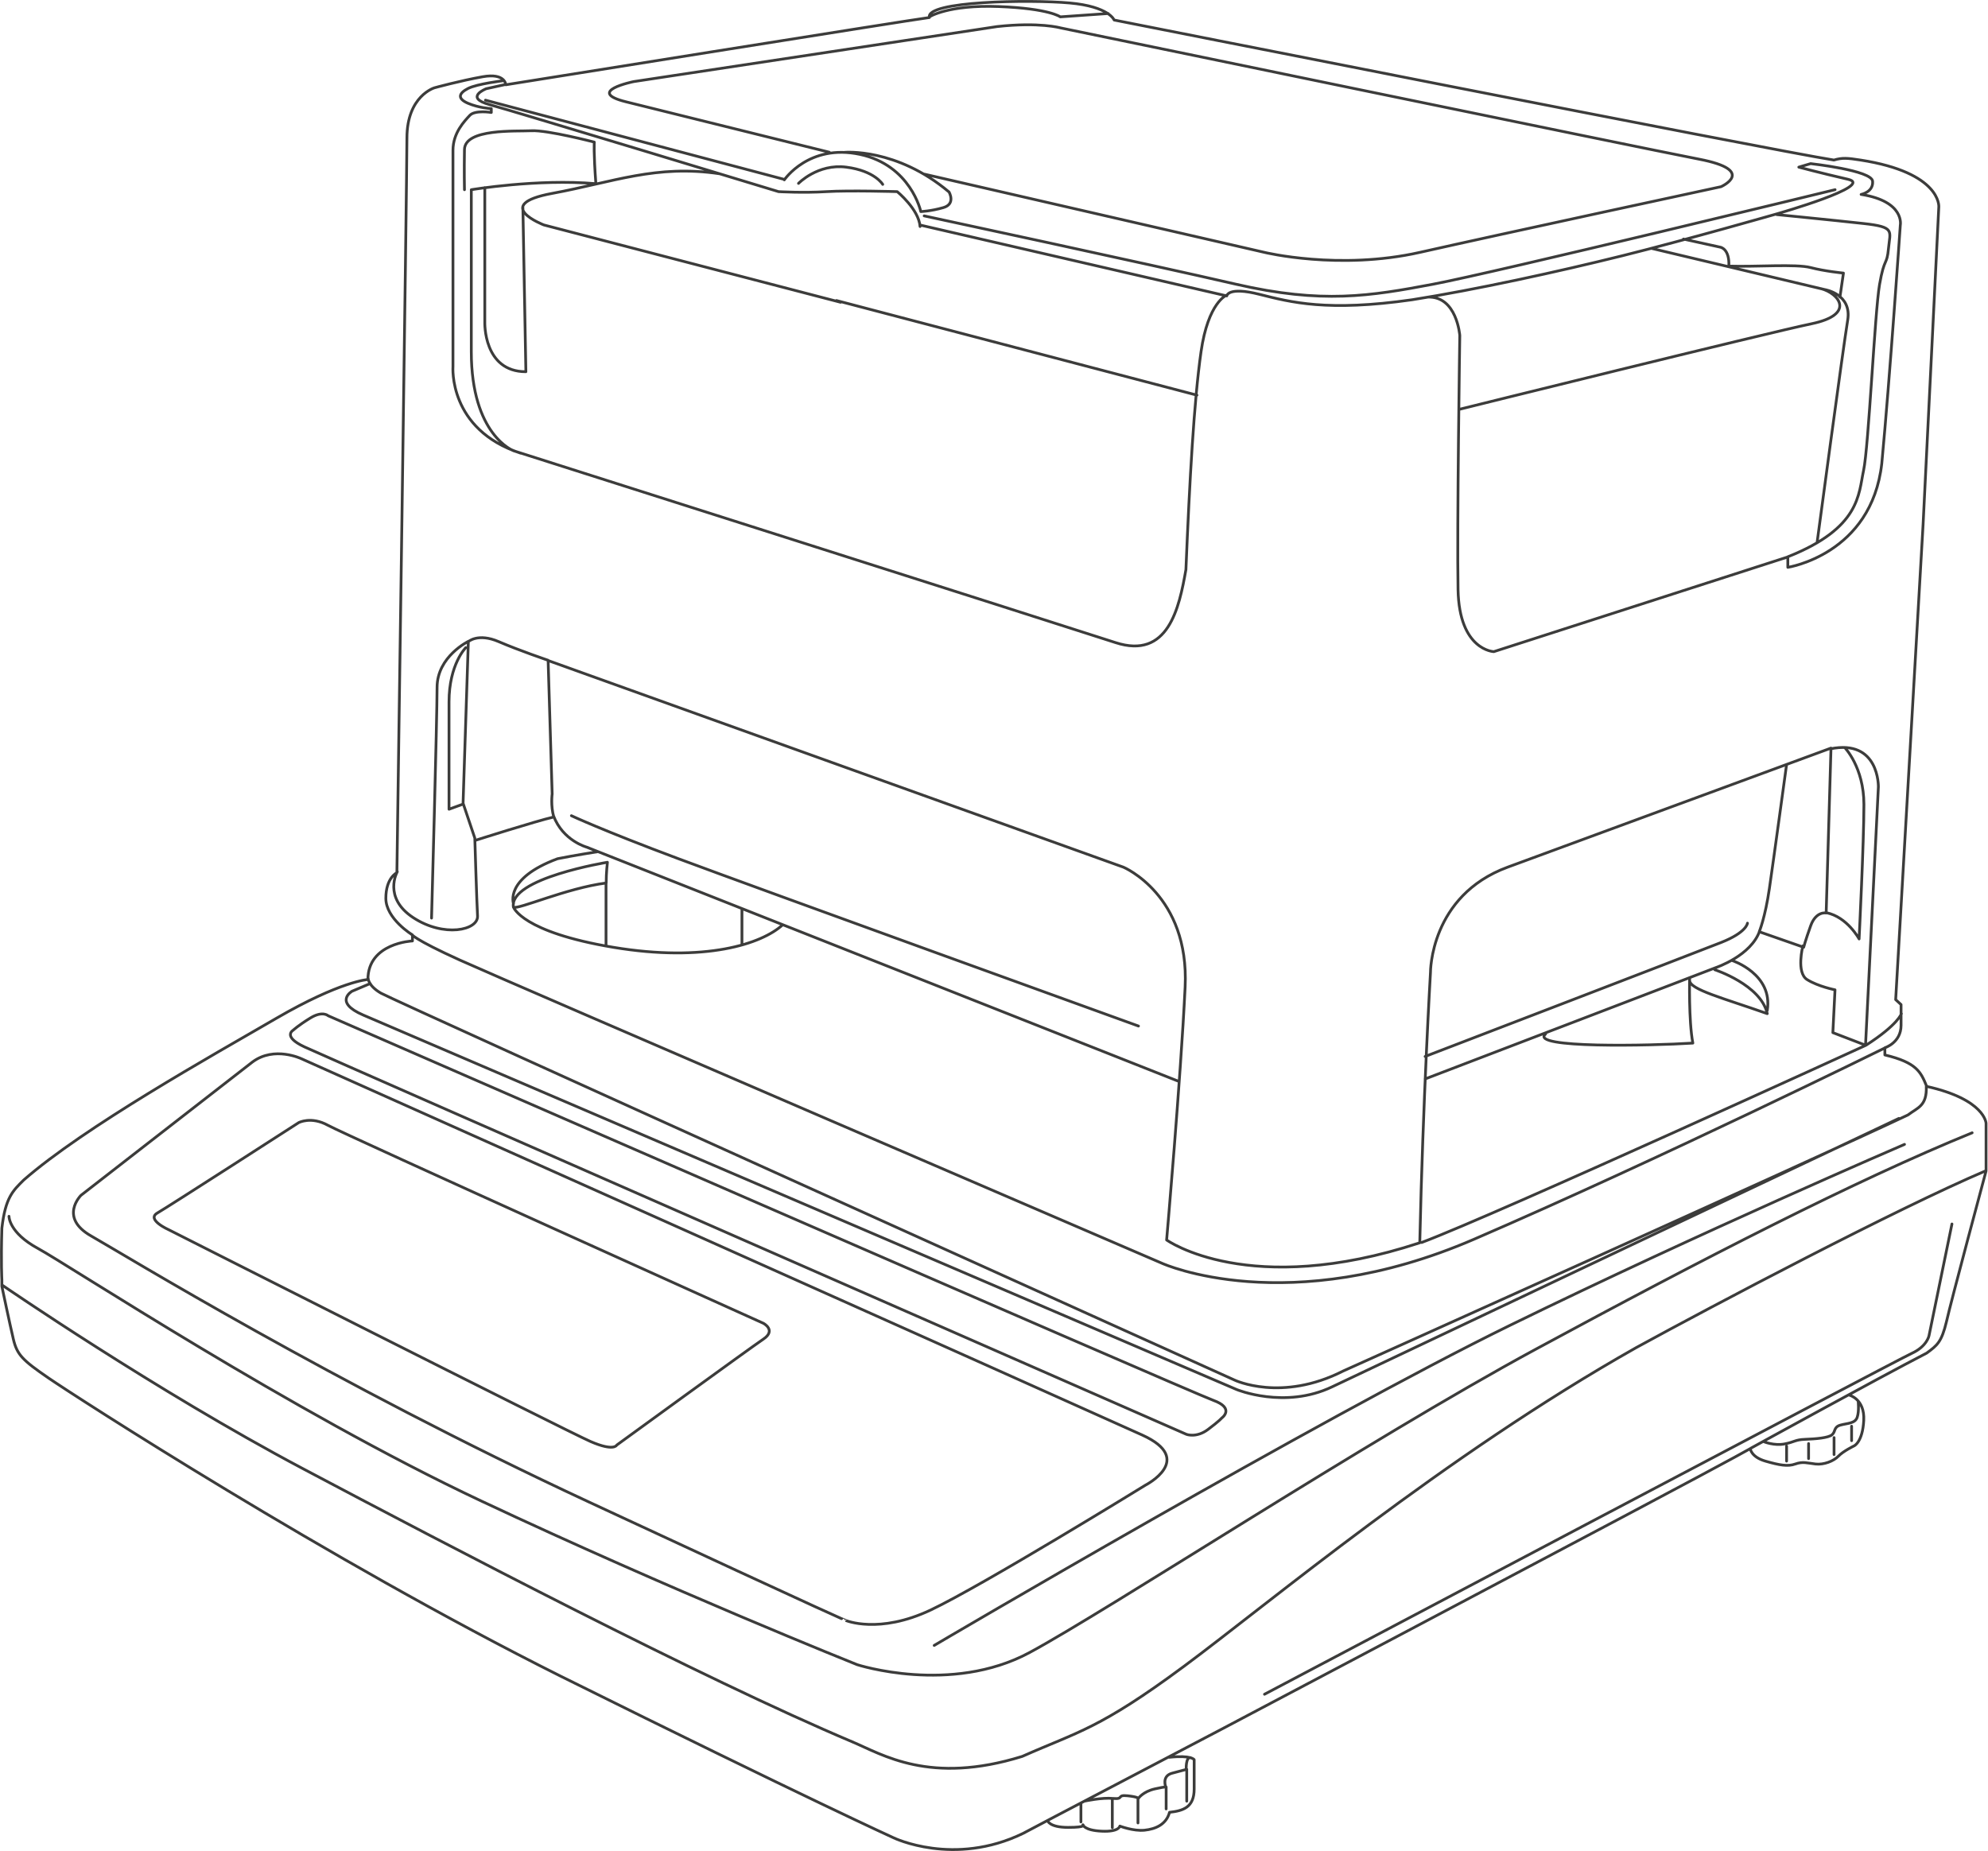 <?xml version="1.0" encoding="UTF-8" standalone="no"?>
<!DOCTYPE svg PUBLIC "-//W3C//DTD SVG 1.1//EN" "http://www.w3.org/Graphics/SVG/1.1/DTD/svg11.dtd">
<svg width="100%" height="100%" viewBox="0 0 1497 1394" version="1.1" xmlns="http://www.w3.org/2000/svg" xmlns:xlink="http://www.w3.org/1999/xlink" xml:space="preserve" xmlns:serif="http://www.serif.com/" style="fill-rule:evenodd;clip-rule:evenodd;stroke-linecap:round;stroke-linejoin:round;stroke-miterlimit:10;">
    <g transform="matrix(1,0,0,1,-8405.33,-11114.1)">
        <g transform="matrix(4.167,0,0,4.167,7972.44,10629.9)">
            <g transform="matrix(1,0,0,1,163.176,269.961)">
                <path d="M0,29.812C0,29.812 -0.99,28.867 -3.197,30.217C-5.402,31.568 -6.304,32.423 -6.304,32.423C-6.304,32.423 -8.329,33.549 -4.277,35.44C-0.226,37.331 155.107,105.468 155.107,105.468C155.107,105.468 156.896,106.171 159.006,104.588C161.116,103.006 161.469,102.537 161.469,102.537C161.469,102.537 163.989,100.777 159.944,99.312C155.899,97.847 0,29.812 0,29.812ZM7.617,23.992L4.325,25.385C4.325,25.385 0.906,27.348 6.352,29.69C11.796,32.033 164.193,97.373 164.193,97.373C164.193,97.373 172.867,100.966 181.415,96.89C189.962,92.814 283.857,48.368 283.857,48.368M263.565,107.59L263.565,110.309M275.312,104L275.312,106.614M272.141,106.056L272.141,109.124M267.539,107.137L267.539,109.855M259.522,106.823C259.522,106.823 261.335,107.555 263.183,107.207C265.029,106.858 265.064,106.439 266.912,106.37C268.759,106.3 271.129,106.125 271.792,105.533C272.454,104.941 272.035,104.139 273.325,103.79C274.614,103.442 275.939,103.512 276.322,102.396C276.706,101.281 276.497,99.434 276.497,99.434M274.824,98.354C274.824,98.354 277.717,99.016 277.508,102.954C277.299,106.892 275.765,107.555 275.765,107.555C275.765,107.555 273.812,108.496 272.942,109.402C272.07,110.309 270.293,111.005 268.794,110.831C267.295,110.657 266.493,110.343 265.135,110.831C263.774,111.319 262.276,111.041 259.731,110.309C257.187,109.577 257.014,108.112 257.014,108.112M136.043,172.133L136.043,175.519M155.165,166.003L155.165,171.767M151.444,169.205L151.444,173.17M146.351,171.188L146.351,175.701M141.715,171.34L141.715,176.555M136.652,171.767C136.652,171.767 139.886,171.065 141.868,171.279C143.881,171.462 142.447,170.578 144.46,170.791C146.473,171.004 146.412,171.279 146.412,171.279C146.412,171.279 147.235,170.029 149.432,169.541C151.628,169.052 151.383,169.235 151.383,169.235C151.383,169.235 150.56,167.223 152.542,166.705C154.524,166.186 155.073,166.033 155.073,166.033C155.073,166.033 154.952,163.776 155.866,163.898M129.999,175.257C129.999,175.257 130.267,176.508 133.722,176.508C137.177,176.508 136.402,176.031 136.402,176.031C136.402,176.031 136.611,177.044 139.798,177.192C142.984,177.341 143.074,176.27 143.074,176.27C143.074,176.27 145.546,177.223 147.541,177.014C149.536,176.806 151.475,175.976 152.055,173.78C154.524,173.505 156.507,172.896 156.507,169.571L156.507,164.265C156.507,164.265 156.019,163.411 151.963,163.838M33.507,9.556C33.507,9.556 31.805,5.019 41.455,1.44C44.267,0.865 48.74,0.162 48.74,0.162M74.787,10.557L74.787,16.908M50.223,5.764L50.223,17.207M33.507,10.197C33.507,10.197 35.005,14.691 51.541,17.447C68.077,20.203 78.382,16.848 82.156,13.373M43.967,-6.338C43.967,-6.338 49.402,-3.766 63.331,1.443C77.259,6.652 146.445,31.677 146.445,31.677M153.546,41.605L46.724,-0.659C46.724,-0.659 42.424,-1.809 40.726,-6.338M277.925,35.139C277.925,35.139 211.258,65.668 197.614,70.797M284.311,29.435C284.311,29.435 283.73,31.413 277.925,35.139M274.054,-18.67C274.054,-18.67 277.537,-15.126 277.537,-8.353C277.537,-1.579 276.667,15.935 276.667,15.935C276.667,15.935 274.538,11.967 270.765,11.193M266.507,17.192C266.507,17.192 265.249,22.03 267.281,23.288C269.313,24.546 272.312,25.129 272.312,25.129L271.926,32.867L277.828,35.139L280.15,-11.545C280.15,-11.545 280.344,-20.253 271.441,-18.415M246.043,22.952C246.043,22.952 245.849,30.693 246.623,34.757C238.979,35.241 216.918,35.725 220.015,33.112M253.783,19.856C253.783,19.856 261.137,22.275 260.072,28.855M250.59,21.501C250.59,21.501 258.911,24.21 260.072,29.435C252.139,26.629 246.043,25.081 246.043,23.436M256.492,13.083C256.492,13.083 256.396,14.728 251.752,16.566C247.106,18.405 198.243,37.176 198.243,37.176M198.243,41.24L250.783,21.114C250.783,21.114 257.17,18.985 258.718,14.437M39.743,-34.389L143.727,2.966C143.727,2.966 155.678,7.982 154.873,24.64C154.067,41.298 151.528,70.341 151.528,70.341C151.528,70.341 166.409,81.008 197.276,70.848C197.856,45.013 199.211,21.984 199.211,21.984C199.211,21.984 199.114,8.137 213.145,2.966C227.175,-2.205 271.587,-18.557 271.587,-18.557L270.716,11.245C270.716,11.245 268.878,10.857 267.91,13.567C266.942,16.276 266.652,17.437 266.652,17.437L258.621,14.631C258.621,14.631 259.686,12.116 260.46,6.793C261.233,1.472 263.564,-15.604 263.564,-15.604M50.476,2.078C50.476,2.078 32.642,4.976 33.488,10.192C34.336,10.683 43.03,6.759 50.253,5.823C50.253,3.906 50.476,2.078 50.476,2.078ZM24.883,-36.713C24.883,-36.713 21.852,-33.726 21.852,-26.904L21.852,-7.509L24.17,-8.355M25.4,-37.877C25.4,-37.877 19.693,-35.13 19.693,-29.53C19.693,-23.93 18.695,12.167 18.695,12.167M107.716,-122.296L169.198,-108.153C169.198,-108.153 182.682,-104.858 197.303,-108.153C211.925,-111.45 251.714,-120.019 251.714,-120.019C251.714,-120.019 258.307,-122.955 247.76,-124.993C237.213,-127.03 132.345,-148.723 132.345,-148.723C132.345,-148.723 128.569,-149.801 120.899,-148.962M120.899,-148.962L55.222,-139.015C55.222,-139.015 46.354,-137.217 53.844,-135.359C61.334,-133.501 90.577,-126.251 90.577,-126.251M82.443,-121.337L28.436,-135.659M272.328,-119.48C272.328,-119.48 211.086,-104.558 199.7,-102.401C188.314,-100.244 179.626,-98.806 164.045,-102.401C148.465,-105.997 107.716,-114.745 107.716,-114.745M85.005,-120.618C85.005,-120.618 88.48,-124.213 93.634,-123.554C98.787,-122.895 100.226,-120.438 100.226,-120.438M112.21,-119.06C112.21,-119.06 113.469,-116.903 111.191,-116.243C108.914,-115.584 107.106,-115.525 107.106,-115.525M93.311,-126.23C93.311,-126.23 102.683,-127.09 112.21,-119.06M82.443,-121.256C82.443,-121.256 86.882,-127.829 96.095,-125.863C105.309,-123.896 107.106,-115.525 107.106,-115.525M108.656,-150.715C108.656,-150.715 112.029,-152.93 121.19,-152.578C130.352,-152.225 132.314,-150.715 132.314,-150.715L140.973,-151.319M28.318,-119.86L28.318,-95.527C28.318,-95.527 28.023,-86.581 35.741,-86.581L35.2,-116.271M91.863,-99.447L157.008,-82.346M31.72,-139.186C31.72,-139.186 26.94,-138.619 25.28,-137.769C23.619,-136.917 23.295,-135.946 25.28,-135.095C27.265,-134.245 29.492,-134.123 29.492,-134.123L29.492,-133.434C29.492,-133.434 26.535,-133.92 25.604,-132.908C24.672,-131.895 22.565,-129.789 22.565,-126.589L22.565,-87.52C22.565,-87.52 21.673,-76.127 34.806,-71.855M162.356,-100.407C162.356,-100.407 159.025,-99.131 157.749,-90.2C156.474,-81.269 155.681,-66.881 155.016,-50.815C153.797,-43.83 151.804,-34.527 142.279,-37.628C132.754,-40.729 33.52,-72.293 33.52,-72.293C33.52,-72.293 25.878,-75.102 25.878,-90.2L25.878,-119.475C25.878,-119.475 37.826,-121.486 48.388,-120.564C47.962,-126.306 48.104,-128.078 48.104,-128.078C48.104,-128.078 39.669,-130.275 36.763,-130.133C33.856,-129.992 24.713,-130.559 24.642,-126.731C24.571,-122.903 24.642,-119.475 24.642,-119.475M269.807,-101.59C272.965,-100.764 276.164,-96.931 268.055,-95.244C259.944,-93.558 204.363,-79.767 204.363,-79.767M244.926,-110.556L251.602,-109.084C251.602,-109.084 253.284,-108.821 253.127,-105.667C258.067,-105.51 265.269,-106.088 267.897,-105.405C270.525,-104.721 273.837,-104.406 273.837,-104.406L273.206,-100.07M239.122,-108.88L270.503,-101.416C270.503,-101.416 275.392,-100.628 274.604,-95.897C273.814,-91.166 269.075,-55.708 269.075,-55.708M263.854,-53.126L210.658,-35.989C210.658,-35.989 204.402,-36.2 204.192,-47.186C203.982,-58.172 204.508,-93.127 204.508,-93.127C204.508,-93.127 203.982,-100.276 198.726,-100.065M261.766,-114.981C261.766,-114.981 271.698,-114 277.474,-113.365C283.249,-112.73 282.267,-112.036 281.979,-108.86C281.689,-105.684 281.228,-107.359 280.361,-102.334C279.495,-97.31 278.397,-72.998 277.474,-68.725C276.55,-64.451 276.896,-58.33 263.787,-53.132L263.787,-51.227C263.787,-51.227 278.918,-53.537 280.766,-69.995C282.209,-85.241 284.115,-113.076 284.115,-113.076C284.115,-113.076 284.981,-117.351 277.069,-118.621M106.983,-113.091L162.398,-100.281C162.398,-100.281 162.571,-102.013 168.288,-100.57C174.006,-99.126 180.589,-97.394 195.893,-99.588C207.269,-101.378 222.342,-104.669 233.949,-107.558C245.557,-110.445 261.842,-115.122 261.842,-115.122C261.842,-115.122 279.687,-120.204 274.662,-121.359C269.639,-122.514 265.77,-123.554 265.77,-123.554L267.905,-124.189C267.905,-124.189 278.936,-122.976 279.108,-121.013C279.282,-119.049 277.03,-118.621 277.03,-118.621M92.614,-99.131C81.527,-102.014 39.005,-113.102 39.005,-113.102C39.005,-113.102 29.414,-116.761 40.502,-118.812C51.59,-120.864 59.292,-124.066 70.77,-122.354M32.15,-138.512L28.57,-137.726C28.57,-137.726 24.487,-136.132 29.203,-134.845C33.918,-133.557 81.405,-119.127 81.405,-119.127C81.405,-119.127 85.888,-118.867 90.046,-119.127C94.203,-119.387 102.845,-119.127 102.845,-119.127C102.845,-119.127 106.752,-115.929 106.974,-112.825M15.04,15.056C15.04,15.056 15.373,15.93 23.825,19.76C32.277,23.591 150.764,74.583 150.764,74.583C150.764,74.583 173.352,84.784 207.076,70.211C240.801,55.639 281.5,35.549 281.5,35.549M12.507,3.778C12.507,3.778 9.843,8.44 15.376,12.077C20.909,15.715 27.159,14.383 27.006,11.77C26.853,9.157 26.512,-2.3 26.512,-2.3L24.39,-8.595L25.341,-37.796C25.341,-37.796 27.097,-39.407 30.83,-37.796C34.563,-36.187 39.759,-34.43 39.759,-34.43L40.49,-10.278C40.49,-10.278 40.198,-8.155 40.783,-6.106C37.563,-5.375 26.525,-1.857 26.525,-1.857M-5.315,49.134C-5.315,49.134 -3.073,47.933 -0.031,49.614C3.011,51.295 78.656,85.396 78.656,85.396C78.656,85.396 81.059,86.641 78.656,88.26C76.256,89.879 52.161,107.41 52.161,107.41C52.161,107.41 51.68,108.611 47.438,106.77C43.194,104.929 -28.77,68.506 -28.77,68.506C-28.77,68.506 -32.932,66.665 -30.851,65.464C-28.77,64.264 -5.315,49.134 -5.315,49.134ZM-13.658,38.167L-44.652,62.266C-44.652,62.266 -48.724,66.272 -42.813,69.621C-36.903,72.97 0.831,96.17 47.173,117.717C93.515,139.263 93.515,139.092 93.515,139.092C93.515,139.092 99.5,141.657 108.905,137.211C118.311,132.765 147.724,114.639 147.724,114.639C147.724,114.639 156.811,109.998 147.137,105.6C137.463,101.203 -4.812,37.589 -4.812,37.589C-4.812,37.589 -9.703,35.228 -13.658,38.167ZM109.527,143.618C109.527,143.618 179.039,102.663 213.607,85.754C248.176,68.846 284.873,53.064 284.873,53.064M-57.666,66.062C-57.666,66.062 -57.729,69.005 -52.405,71.886C-47.082,74.767 -6.628,101.382 27.658,117.507C61.945,133.633 95.605,147.097 95.605,147.097C95.605,147.097 112.514,152.577 126.761,144.905C141.008,137.234 187.818,106.548 218.19,90.109C248.563,73.671 275.961,59.581 297.097,50.97M293.446,67.45L289.299,87.649C289.299,87.649 288.937,89.574 286.172,90.836C283.406,92.099 169.219,152.443 169.219,152.443M-58.879,78.508C-58.879,78.508 -31.227,97.539 -4.631,111.629C21.964,125.719 67.405,149.497 94.705,161.033C100.165,163.323 108.707,168.871 125.439,163.675C135.567,159.184 139.354,158.743 154.677,147.383C170,136.023 201.615,109.427 236.4,89.789C250.403,82.128 283.405,64.712 299.61,57.813M7.236,23.061C7.236,23.061 7.236,24.398 9.555,25.736C11.873,27.073 163.829,95.671 163.829,95.671C163.829,95.671 172.283,99.699 183.445,94.019C183.445,94.019 270.381,54.939 285.506,47.74C287.224,46.419 288.94,46.155 288.809,42.588M7.196,23.268C7.196,23.268 2.259,23.541 -9.329,30.262C-20.918,36.981 -44.05,49.919 -55.021,59.519C-56.94,61.439 -58.313,62.627 -58.952,68.205C-59.136,74.513 -58.952,77.53 -58.952,77.53L-58.952,78.719C-58.952,78.719 -57.538,85.464 -56.875,88.272C-56.212,91.081 -55.236,92.057 -50.517,95.294C-45.797,98.532 -0.191,128.069 42.032,149.18C86.794,171.402 102.19,178.387 102.19,178.387C102.19,178.387 113.095,183.674 125.61,177.579C130.161,175.141 149.504,165.063 161.369,158.806C173.234,152.548 211.514,132.312 234.187,120.283C256.861,108.255 257.187,107.93 257.187,107.93C257.187,107.93 279.78,95.496 288.883,90.782C290.752,89.401 291.564,88.832 292.458,85.093C293.271,81.437 299.61,57.868 299.61,57.868L299.61,49.253C299.61,49.253 299.447,44.946 288.883,42.589C287.826,39.988 287.095,38.282 281.324,36.9L281.324,35.6C281.324,35.6 284.25,34.706 284.25,31.537L284.25,27.798L283.275,26.904L288.232,-58.999L291.071,-116.401C291.071,-116.401 291.525,-122.569 276.922,-124.836C274.563,-125.199 273.657,-125.29 272.114,-124.836C260.596,-126.651 142.046,-150.143 142.046,-150.143C142.046,-150.143 141.139,-152.592 133.974,-153.227C126.808,-153.862 107.851,-153.59 108.667,-150.597C105.674,-150.234 32.113,-138.442 32.113,-138.442C32.113,-138.442 32.022,-140.619 27.941,-139.893C23.859,-139.168 19.233,-137.898 19.233,-137.898C19.233,-137.898 14.245,-136.446 14.245,-128.828C14.245,-121.209 12.431,3.962 12.431,3.962C12.431,3.962 10.435,4.869 10.435,8.588C10.435,12.307 15.242,15.209 15.242,15.209L15.242,16.298C15.242,16.298 7.196,16.631 7.196,23.268Z" style="fill:none;stroke:rgb(60,60,59);stroke-width:0.5px;"/>
            </g>
        </g>
    </g>
</svg>
